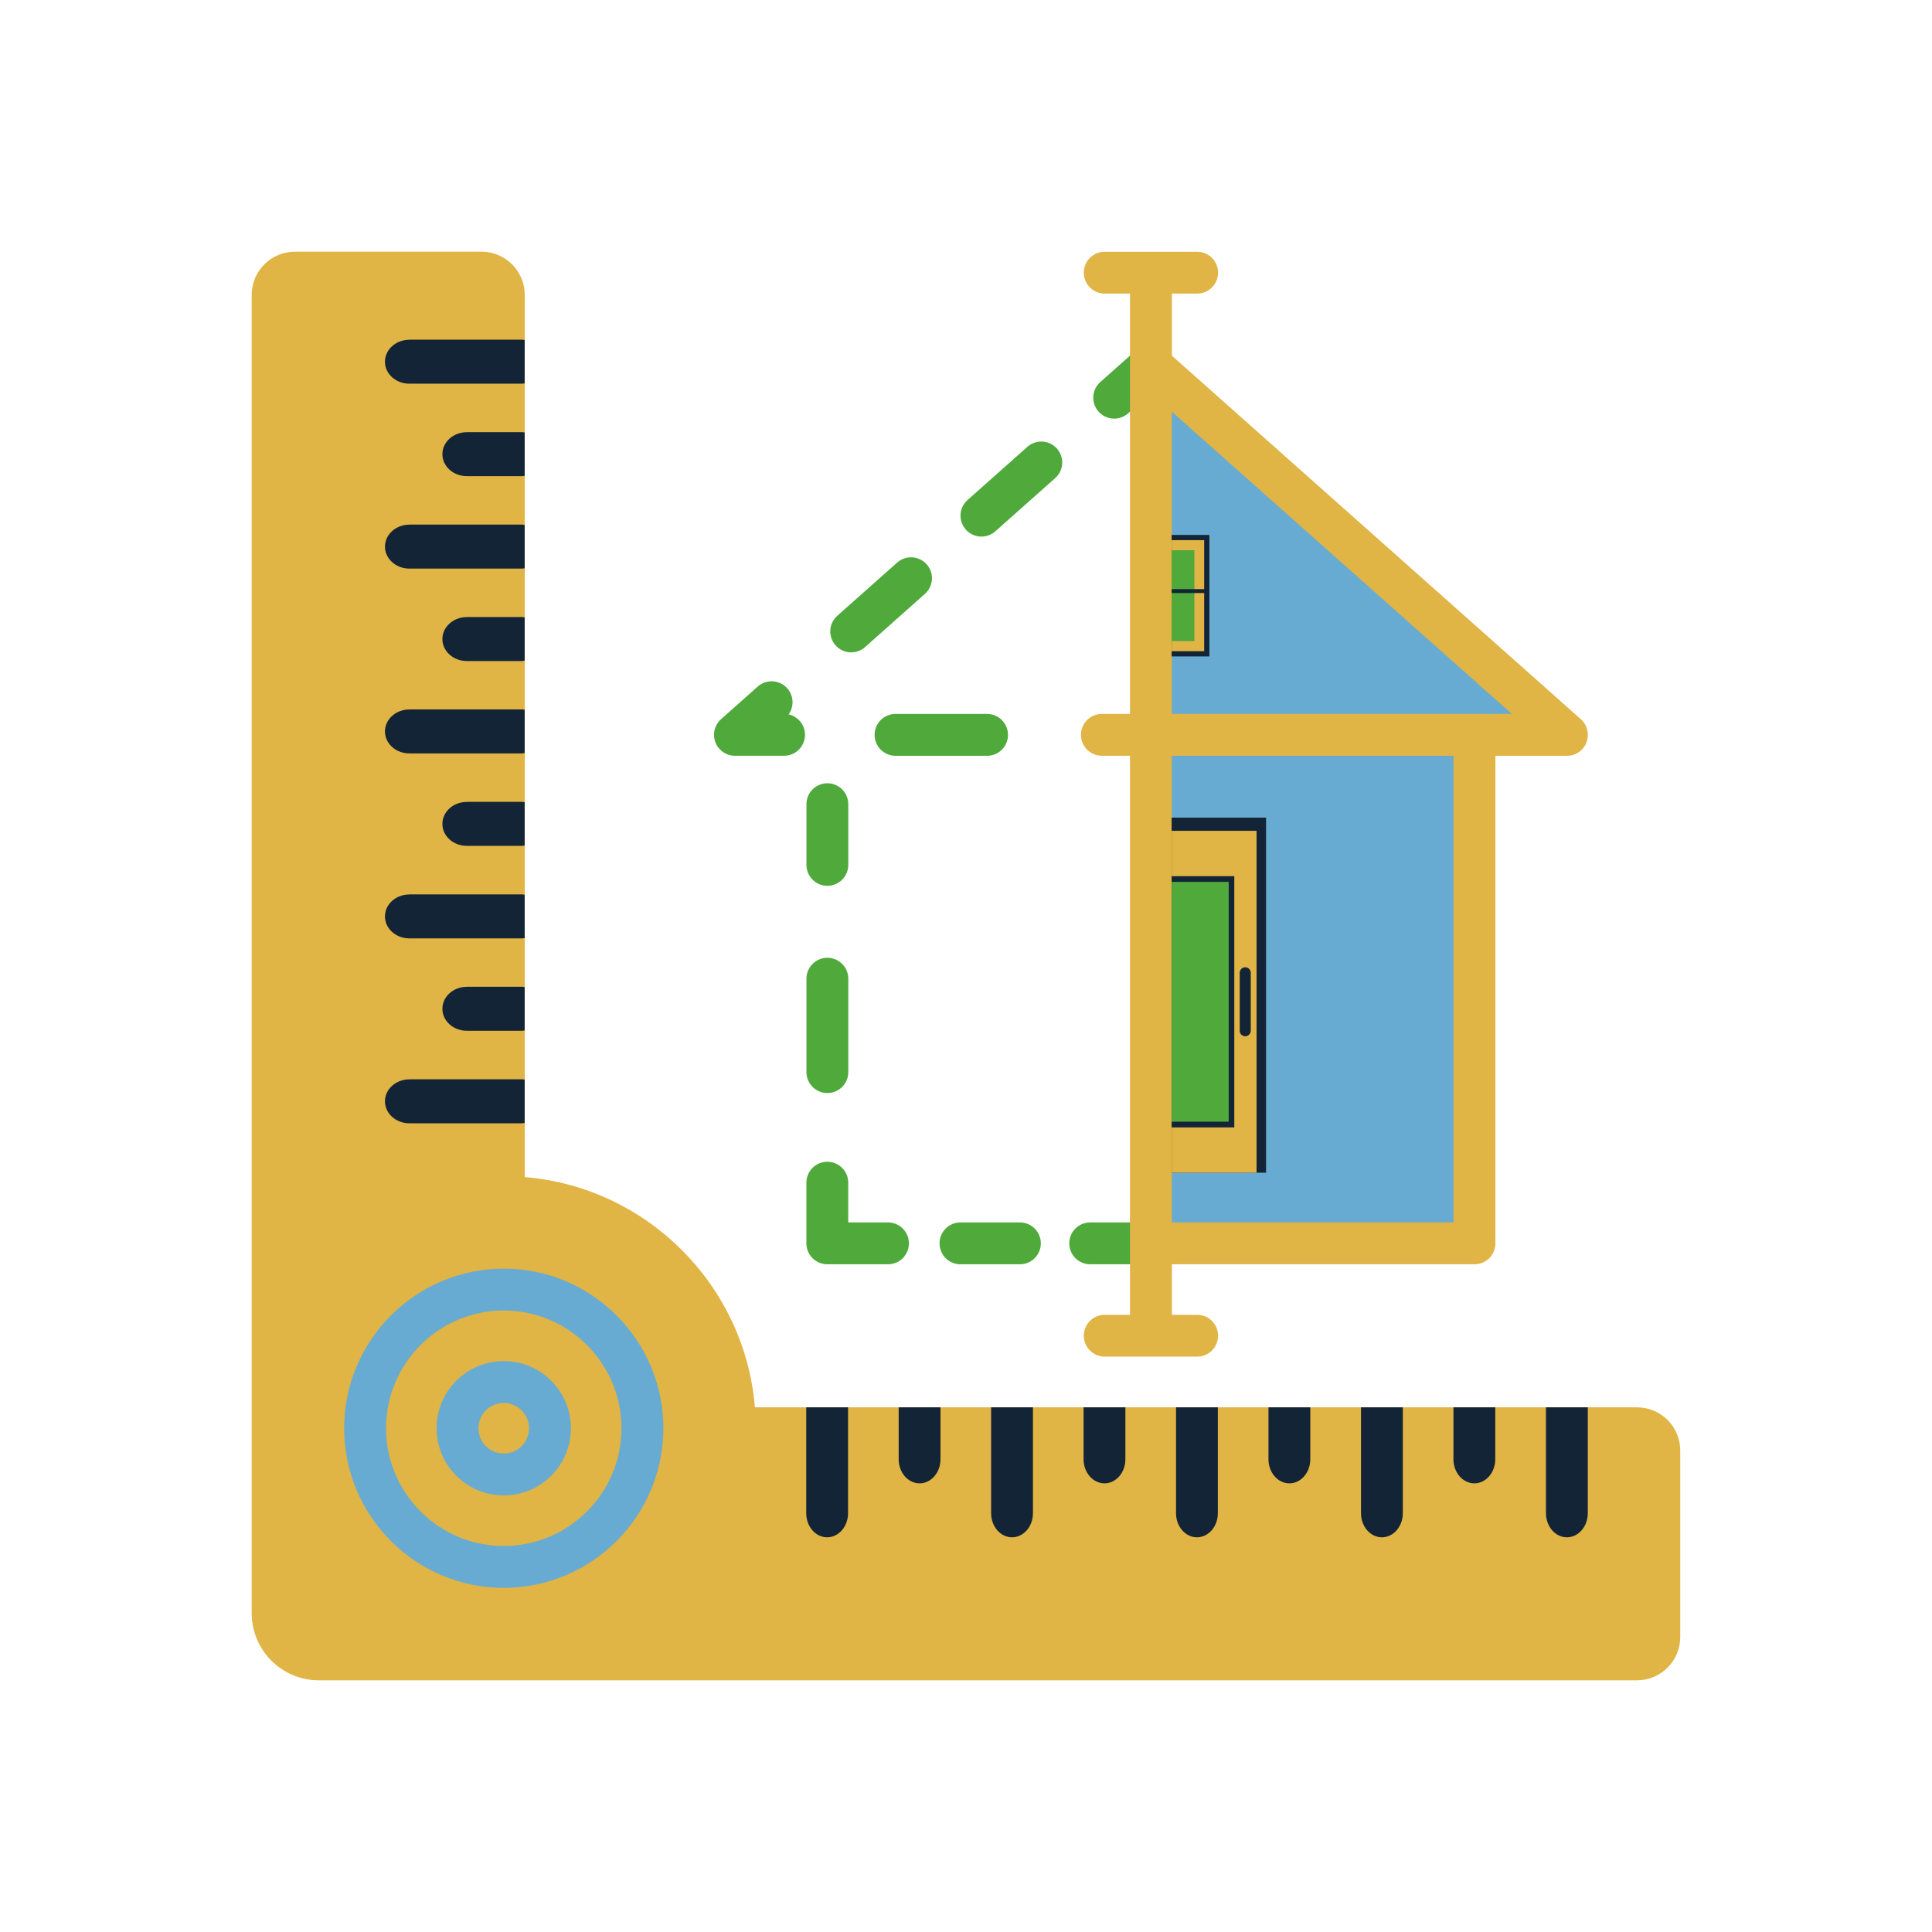 <?xml version="1.0" encoding="utf-8"?>
<!-- Generator: Adobe Illustrator 25.2.1, SVG Export Plug-In . SVG Version: 6.00 Build 0)  -->
<svg version="1.1" id="Layer_1" xmlns="http://www.w3.org/2000/svg" xmlns:xlink="http://www.w3.org/1999/xlink" x="0px" y="0px"
	 viewBox="0 0 256 256" style="enable-background:new 0 0 256 256;" xml:space="preserve">
<style type="text/css">
	.st0{fill:#122436;}
	.st1{display:none;}
	.st2{display:inline;fill:#68ABD2;}
	.st3{display:inline;fill:#4FAA3B;}
	
		.st4{display:inline;fill:none;stroke:#122436;stroke-width:4;stroke-linecap:round;stroke-linejoin:round;stroke-miterlimit:10;}
	.st5{display:none;fill:none;}
	.st6{display:inline;}
	.st7{fill:none;stroke:#122436;stroke-width:4.723;stroke-linecap:round;stroke-linejoin:round;stroke-miterlimit:13.333;}
	.st8{fill:none;stroke:#68ABD2;stroke-width:4.723;stroke-linecap:round;stroke-linejoin:round;stroke-miterlimit:13.333;}
	.st9{fill:none;stroke:#4FAA3B;stroke-width:4.723;stroke-linecap:round;stroke-linejoin:round;stroke-miterlimit:5.333;}
	
		.st10{fill:none;stroke:#4FAA3B;stroke-width:4.723;stroke-linecap:round;stroke-linejoin:round;stroke-miterlimit:5.333;stroke-dasharray:9.036,10.63;}
	
		.st11{fill:none;stroke:#4FAA3B;stroke-width:4.723;stroke-linecap:round;stroke-linejoin:round;stroke-miterlimit:5.333;stroke-dasharray:10.33,12.153;}
	
		.st12{fill:none;stroke:#4FAA3B;stroke-width:4.723;stroke-linecap:round;stroke-linejoin:round;stroke-miterlimit:5.333;stroke-dasharray:6.708,7.667;}
	
		.st13{fill:none;stroke:#4FAA3B;stroke-width:4.723;stroke-linecap:round;stroke-linejoin:round;stroke-miterlimit:5.333;stroke-dasharray:10.542,12.048;}
	.st14{fill:none;stroke:#E0B445;stroke-width:4.723;stroke-linecap:round;stroke-linejoin:round;stroke-miterlimit:13.333;}
	.st15{fill:none;stroke:#E0B445;stroke-width:4.723;stroke-linecap:round;stroke-linejoin:round;stroke-miterlimit:5.333;}
	.st16{fill:#E0B445;}
	.st17{fill:#68ABD2;}
	.st18{fill:none;stroke:#4FAA3B;stroke-width:5.546;stroke-linecap:round;stroke-linejoin:round;stroke-miterlimit:5.333;}
	
		.st19{fill:none;stroke:#4FAA3B;stroke-width:5.546;stroke-linecap:round;stroke-linejoin:round;stroke-miterlimit:5.333;stroke-dasharray:10.609,12.481;}
	
		.st20{fill:none;stroke:#4FAA3B;stroke-width:5.546;stroke-linecap:round;stroke-linejoin:round;stroke-miterlimit:5.333;stroke-dasharray:12.129,14.27;}
	
		.st21{fill:none;stroke:#4FAA3B;stroke-width:5.546;stroke-linecap:round;stroke-linejoin:round;stroke-miterlimit:5.333;stroke-dasharray:7.876,9.002;}
	
		.st22{fill:none;stroke:#4FAA3B;stroke-width:5.546;stroke-linecap:round;stroke-linejoin:round;stroke-miterlimit:5.333;stroke-dasharray:12.377,14.146;}
	.st23{fill:#4FAA3B;}
	.st24{clip-path:url(#SVGID_2_);}
	.st25{fill:#783C2D;}
	.st26{fill:#230602;}
	.st27{clip-path:url(#SVGID_4_);}
	.st28{fill:#E9B486;}
	.st29{clip-path:url(#SVGID_6_);}
	.st30{clip-path:url(#SVGID_8_);}
	.st31{clip-path:url(#SVGID_10_);}
	.st32{fill:#6EB4D6;}
	.st33{clip-path:url(#SVGID_12_);}
</style>
<g class="st1">
	<path class="st2" d="M24.67,264.59L24.67,264.59c-5.45,7.11-14.04,11.7-23.69,11.7c-9.65,0-18.24-4.58-23.69-11.69v0
		c1.11-6.91,7.09-12.18,14.31-12.18h18.76C17.57,252.41,23.56,257.68,24.67,264.59z"/>
	<path class="st3" d="M0.98,252.41L0.98,252.41c-4.94,0-8.95-4.01-8.95-8.95v-5.97c0-4.94,4.01-8.95,8.95-8.95l0,0
		c4.94,0,8.95,4.01,8.95,8.95v5.97C9.93,248.4,5.92,252.41,0.98,252.41z"/>
	<ellipse class="st4" cx="0.97" cy="246.44" rx="29.85" ry="29.85"/>
	<path class="st4" d="M0.98,252.41L0.98,252.41c-4.94,0-8.95-4.01-8.95-8.95v-5.97c0-4.94,4.01-8.95,8.95-8.95l0,0
		c4.94,0,8.95,4.01,8.95,8.95v5.97C9.93,248.4,5.92,252.41,0.98,252.41z"/>
	<path class="st4" d="M-22.71,264.59c1.11-6.91,7.09-12.18,14.31-12.18h18.76c7.22,0,13.2,5.27,14.31,12.18"/>
</g>
<path class="st16" d="M216.92,186.48H100.03c-1.34-16.21-14.29-29.17-30.5-30.51V39.08c0-3.16-2.57-5.73-5.73-5.73H39.08
	c-3.16,0-5.73,2.57-5.73,5.73v174.67c0,4.91,3.99,8.9,8.9,8.9h55.12h119.54c3.16,0,5.73-2.57,5.73-5.73v-24.71
	C222.65,189.05,220.08,186.48,216.92,186.48z"/>
<rect x="151.55" y="98.51" class="st17" width="43.65" height="67.13"/>
<polygon class="st17" points="151.55,46.85 206.25,96.58 151.55,96.58 "/>
<g>
	<path class="st17" d="M66.75,180.35c-4.91,0-8.9,3.99-8.9,8.9c0,4.91,3.99,8.9,8.9,8.9c4.91,0,8.9-3.99,8.9-8.9
		C75.65,184.34,71.66,180.35,66.75,180.35z M66.75,192.6c-1.85,0-3.35-1.5-3.35-3.35c0-1.85,1.5-3.35,3.35-3.35
		c1.85,0,3.35,1.5,3.35,3.35C70.1,191.1,68.6,192.6,66.75,192.6z"/>
	<path class="st17" d="M66.75,168.1c-11.66,0-21.15,9.49-21.15,21.15s9.49,21.15,21.15,21.15s21.15-9.49,21.15-21.15
		S78.41,168.1,66.75,168.1z M66.75,204.85c-8.6,0-15.6-7-15.6-15.6s7-15.6,15.6-15.6s15.6,7,15.6,15.6S75.35,204.85,66.75,204.85z"
		/>
</g>
<g id="g6411_2_" transform="translate(322.266,471.367)">
	<path id="path6413_2_" class="st18" d="M-169.77-422.99l-4.86,4.32"/>
</g>
<g id="g6415_2_" transform="translate(282.985,436.45)">
	<path id="path6417_2_" class="st19" d="M-145.01-375.17l-30.91,27.47"/>
</g>
<g id="g6419_2_" transform="translate(186.323,350.527)">
	<path id="path6421_2_" class="st18" d="M-84.08-257.48l-4.86,4.32h6.51"/>
</g>
<g id="g6423_2_" transform="translate(230.732,338.833)">
	<path id="path6425_2_" class="st20" d="M-112.07-241.46h19.95"/>
</g>
<g id="g6431_2_" transform="translate(322.266,156.6)">
	<path id="path6433_2_" class="st18" d="M-169.77,8.15h-8.04"/>
</g>
<g id="g6435_2_" transform="translate(275.312,156.6)">
	<path id="path6437_2_" class="st21" d="M-140.17,8.15h-12.82"/>
</g>
<g id="g6439_2_" transform="translate(228.044,156.6)">
	<path id="path6441_2_" class="st18" d="M-110.38,8.15h-8.04V0.11"/>
</g>
<g id="g6443_2_" transform="translate(206.3,217.96)">
	<path id="path6445_2_" class="st22" d="M-96.67-75.9v-20.14"/>
</g>
<g id="g6447_2_" transform="translate(206.3,292.239)">
	<path id="path6449_2_" class="st18" d="M-96.67-177.64v-8.04"/>
</g>
<path class="st16" d="M209.47,95.3l-54.19-48.17V38.9h3.35c1.53,0,2.77-1.24,2.77-2.77s-1.24-2.77-2.77-2.77h-12.25
	c-1.53,0-2.77,1.24-2.77,2.77s1.24,2.77,2.77,2.77h3.35v55.7h-3.73c-1.53,0-2.77,1.24-2.77,2.77c0,1.53,1.24,2.77,2.77,2.77h3.73
	v74.08h-3.35c-1.53,0-2.77,1.24-2.77,2.77s1.24,2.77,2.77,2.77h12.25c1.53,0,2.77-1.24,2.77-2.77s-1.24-2.77-2.77-2.77h-3.35v-6.7
	h0.71h12.41h26.98c1.53,0,2.77-1.24,2.77-2.77v-64.6h9.48c1.15,0,2.18-0.71,2.59-1.79C210.62,97.28,210.33,96.07,209.47,95.3z
	 M192.6,161.98h-24.21h-12.41h-0.71v-61.83h37.33V161.98z M195.37,94.6h-40.1V54.55l45.06,40.05H195.37z"/>
<path class="st0" d="M210.39,186.48c0,0.02,0,0.04,0,0.06v13.97c0,1.76-1.24,3.19-2.77,3.19c-1.53,0-2.77-1.43-2.77-3.19v-13.97
	c0-0.02,0-0.04,0-0.06h-6.72c0,0.02,0,0.04,0,0.06v6.82c0,1.76-1.24,3.19-2.77,3.19s-2.77-1.43-2.77-3.19v-6.82
	c0-0.02,0-0.04,0-0.06h-6.71c0,0.02,0,0.04,0,0.06v13.97c0,1.76-1.24,3.19-2.77,3.19s-2.77-1.43-2.77-3.19v-13.97
	c0-0.02,0-0.04,0-0.06h-6.72c0,0.02,0,0.04,0,0.06v6.82c0,1.76-1.24,3.19-2.77,3.19s-2.77-1.43-2.77-3.19v-6.82
	c0-0.02,0-0.04,0-0.06h-6.71c0,0.02,0,0.04,0,0.06v13.97c0,1.76-1.24,3.19-2.77,3.19s-2.77-1.43-2.77-3.19v-13.97
	c0-0.02,0-0.04,0-0.06h-6.71c0,0.02,0,0.04,0,0.06v6.82c0,1.76-1.24,3.19-2.77,3.19s-2.77-1.43-2.77-3.19v-6.82
	c0-0.02,0-0.04,0-0.06h-6.71c0,0.02,0,0.04,0,0.06v13.97c0,1.76-1.24,3.19-2.77,3.19s-2.77-1.43-2.77-3.19v-13.97
	c0-0.02,0-0.04,0-0.06h-6.71c0,0.02,0,0.04,0,0.06v6.82c0,1.76-1.24,3.19-2.77,3.19s-2.77-1.43-2.77-3.19v-6.82
	c0-0.02,0-0.04,0-0.06h-6.71c0,0.02,0,0.04,0,0.06v13.97c0,1.76-1.24,3.19-2.77,3.19s-2.77-1.43-2.77-3.19v-13.97
	c0-0.02,0-0.04,0-0.06"/>
<path class="st0" d="M61.85,106.26c-1.78,0-3.23,1.3-3.23,2.91s1.45,2.91,3.23,2.91h7.26c0.14,0,0.27-0.02,0.41-0.04v-5.75
	c-0.14-0.02-0.27-0.04-0.41-0.04H61.85z M54.24,94.01c-1.78,0-3.23,1.3-3.23,2.91s1.45,2.91,3.23,2.91h14.87
	c0.14,0,0.27-0.02,0.41-0.04v-5.75c-0.14-0.02-0.27-0.04-0.41-0.04H54.24z M54.24,118.52c-1.78,0-3.23,1.3-3.23,2.91
	s1.45,2.91,3.23,2.91h14.87c0.14,0,0.27-0.02,0.41-0.04v-5.75c-0.14-0.02-0.27-0.04-0.41-0.04H54.24z M61.85,130.76
	c-1.78,0-3.23,1.3-3.23,2.91c0,1.61,1.45,2.91,3.23,2.91h7.26c0.14,0,0.27-0.02,0.41-0.04v-5.75c-0.14-0.02-0.27-0.04-0.41-0.04
	H61.85z M54.24,143.02c-1.78,0-3.23,1.3-3.23,2.91c0,1.61,1.45,2.91,3.23,2.91h14.87c0.14,0,0.27-0.02,0.41-0.04v-5.75
	c-0.14-0.02-0.27-0.04-0.41-0.04H54.24z M61.85,81.77c-1.78,0-3.23,1.3-3.23,2.91s1.45,2.91,3.23,2.91h7.26
	c0.14,0,0.27-0.02,0.41-0.04V81.8c-0.14-0.02-0.27-0.04-0.41-0.04H61.85z M54.24,69.52c-1.78,0-3.23,1.3-3.23,2.91
	s1.45,2.91,3.23,2.91h14.87c0.14,0,0.27-0.02,0.41-0.04v-5.75c-0.14-0.02-0.27-0.04-0.41-0.04H54.24z M61.85,57.27
	c-1.78,0-3.23,1.3-3.23,2.91c0,1.61,1.45,2.91,3.23,2.91h7.26c0.14,0,0.27-0.02,0.41-0.04V57.3c-0.14-0.02-0.27-0.04-0.41-0.04
	H61.85z M54.24,45.02c-1.78,0-3.23,1.3-3.23,2.91s1.45,2.91,3.23,2.91h14.87c0.14,0,0.27-0.02,0.41-0.04v-5.75
	c-0.14-0.02-0.27-0.04-0.41-0.04H54.24z"/>
<g>
	<defs>
		<rect id="SVGID_9_" x="155.25" y="105.19" width="15.59" height="53.76"/>
	</defs>
	<clipPath id="SVGID_2_">
		<use xlink:href="#SVGID_9_"  style="overflow:visible;"/>
	</clipPath>
	<g class="st24">
		<rect x="142.98" y="108.34" class="st0" width="24.78" height="47.05"/>
		<rect x="144.23" y="110.09" class="st16" width="22.27" height="45.3"/>
		<rect x="147.18" y="116.1" class="st0" width="16.37" height="33.29"/>
		<rect x="147.92" y="116.85" class="st23" width="14.89" height="31.78"/>
		<rect x="148.99" y="117.48" class="st32" width="6.24" height="30.53"/>
		<path class="st0" d="M165.73,136.58c0,0.4-0.33,0.73-0.73,0.73l0,0c-0.4,0-0.73-0.33-0.73-0.73v-7.68c0-0.4,0.32-0.73,0.73-0.73
			l0,0c0.4,0,0.73,0.32,0.73,0.73V136.58z"/>
	</g>
</g>
<g>
	<defs>
		<rect id="SVGID_11_" x="155.25" y="70.56" width="5.26" height="17.12"/>
	</defs>
	<clipPath id="SVGID_4_">
		<use xlink:href="#SVGID_11_"  style="overflow:visible;"/>
	</clipPath>
	<g class="st27">
		<rect x="150.55" y="70.88" class="st0" width="9.7" height="16.1"/>
		<rect x="151.21" y="71.57" class="st16" width="8.35" height="14.72"/>
		<rect x="152.49" y="72.91" class="st23" width="5.77" height="12.04"/>
		<rect x="150.61" y="78.06" class="st0" width="9.53" height="0.52"/>
	</g>
</g>
</svg>
